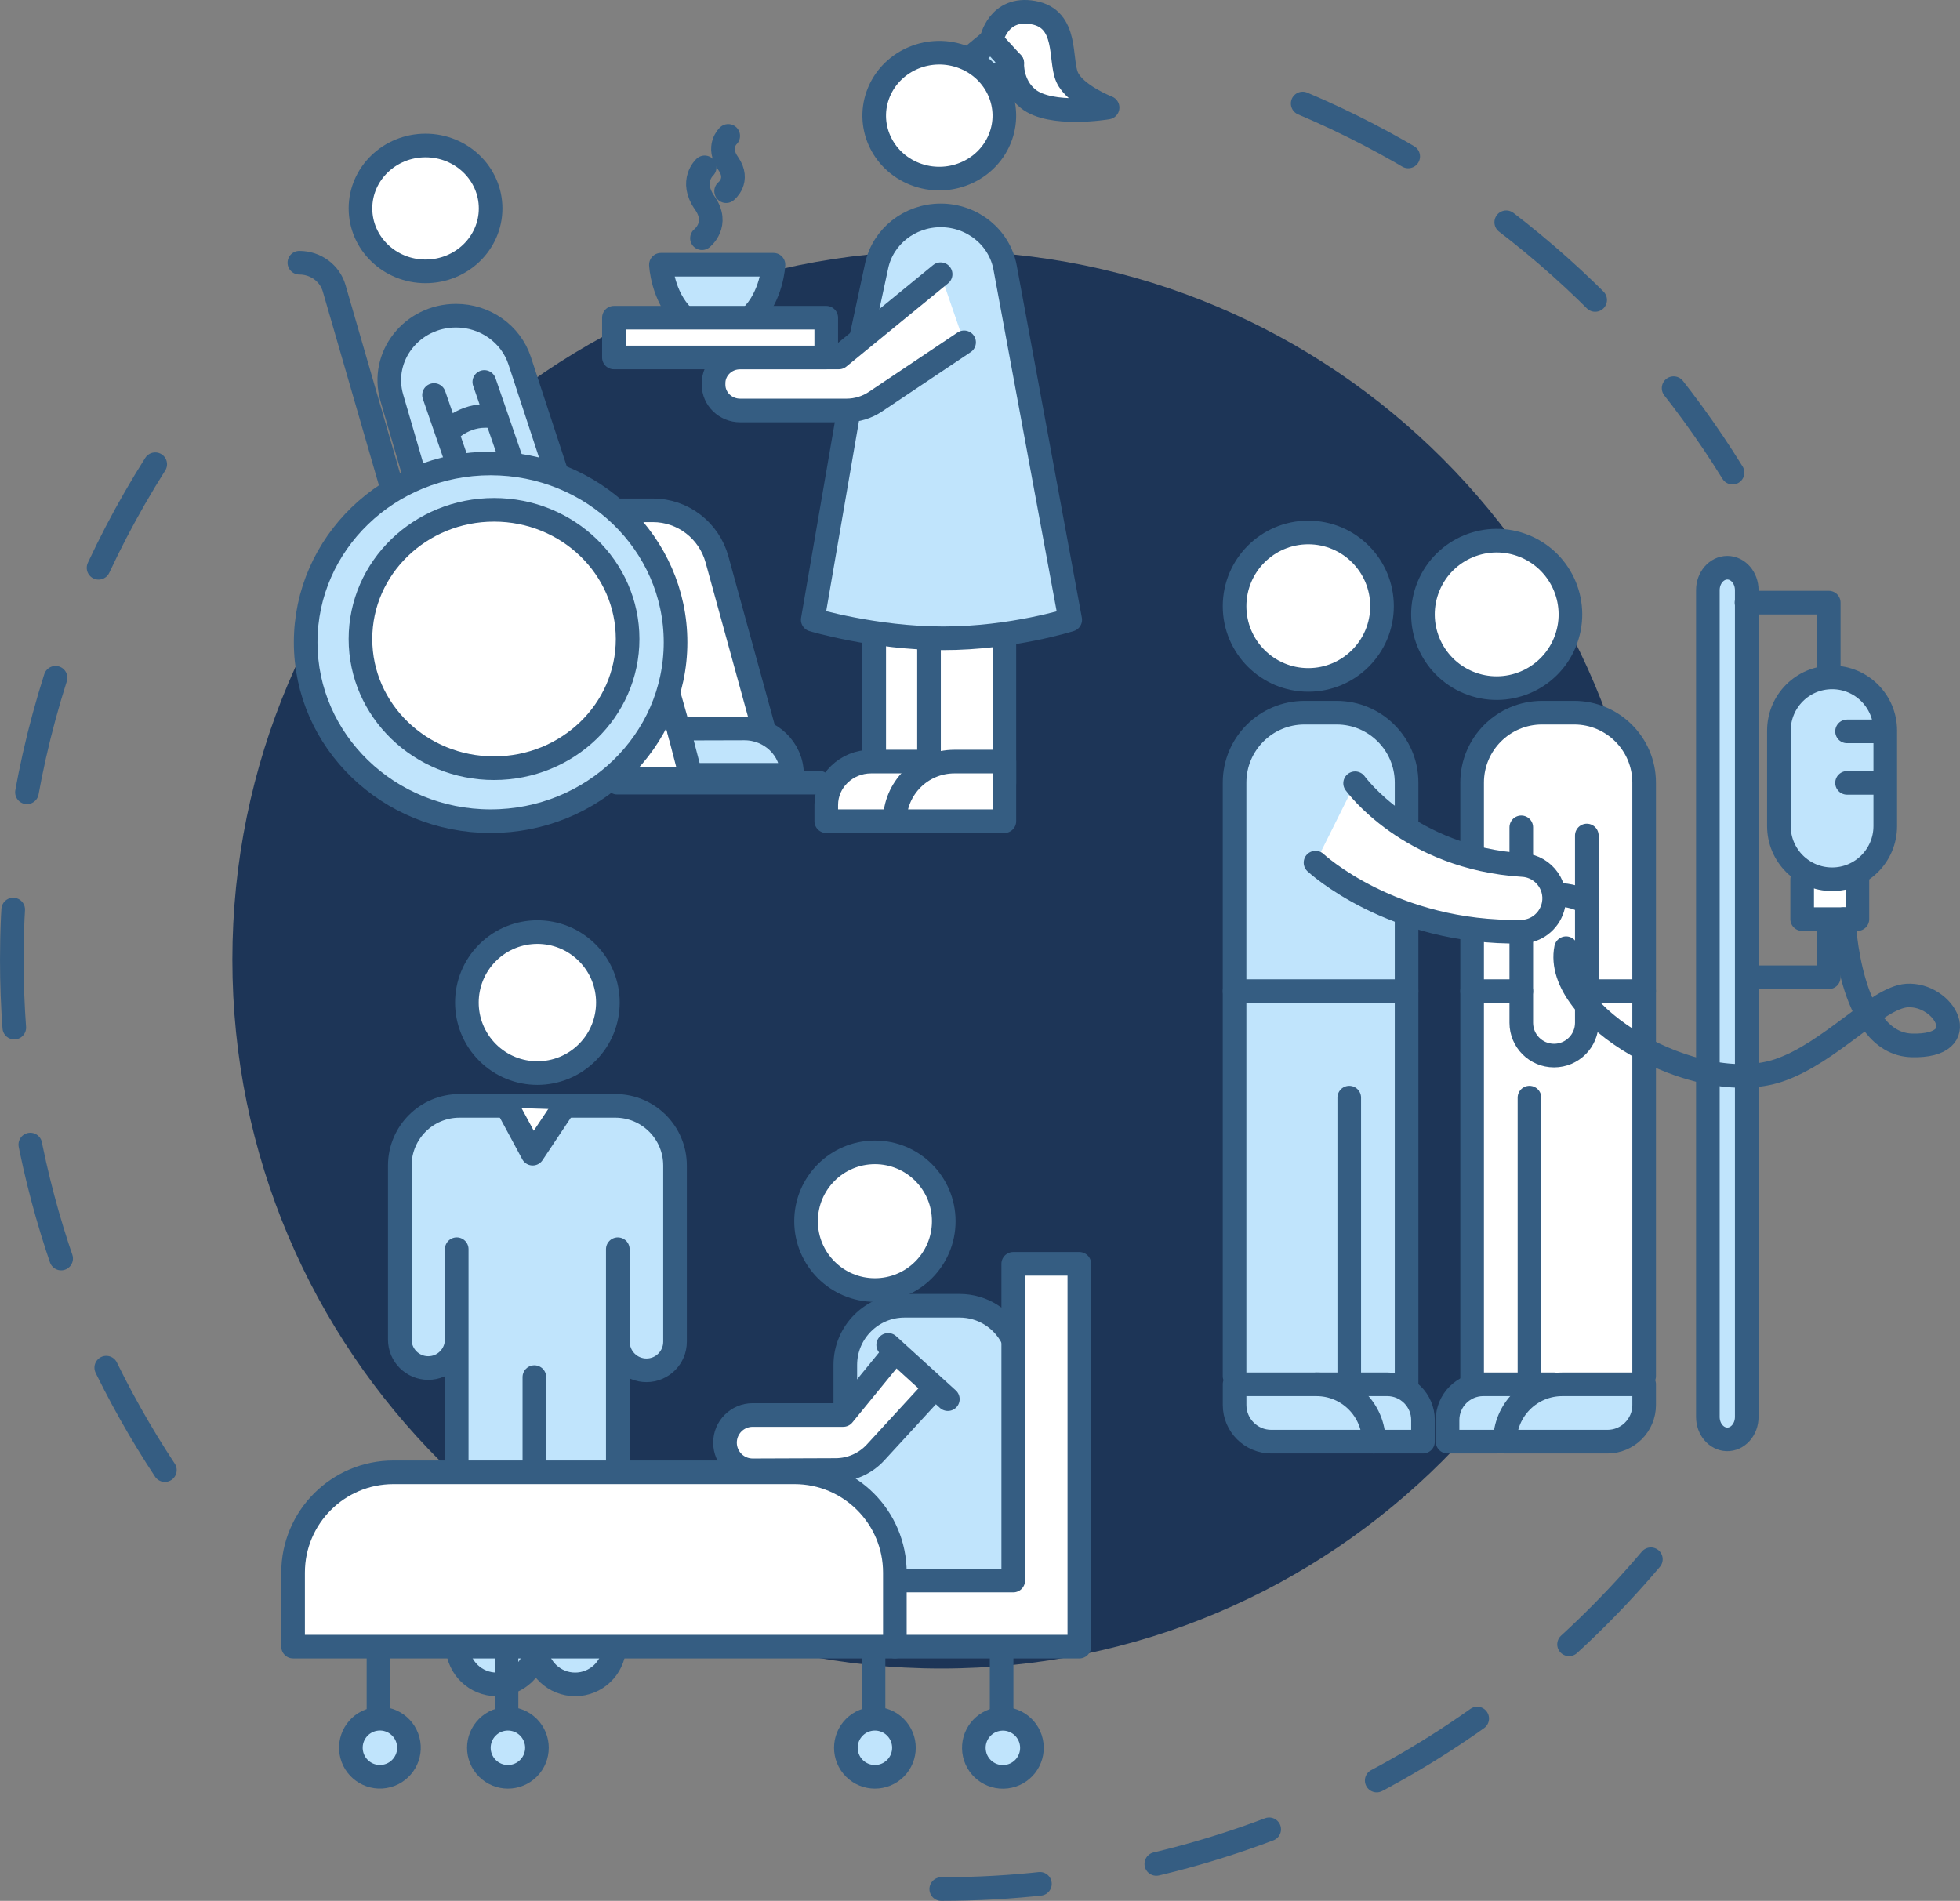 <?xml version="1.0" encoding="UTF-8"?>
<svg id="Capa_2" xmlns="http://www.w3.org/2000/svg" viewBox="0 0 1082.57 1050">
  <rect x="0" y="0" width="1082.57" height="1050" fill="#808080" stroke="none"/>
  <defs>
    <style>
      .cls-1 {
        fill: #fff;
      }

      .cls-1, .cls-2, .cls-3, .cls-4 {
        stroke: #355d82;
        stroke-linecap: round;
        stroke-linejoin: round;
        stroke-width: 13.05px;
      }

      .cls-5 {
        fill: #1d3557;
      }

      .cls-2, .cls-4 {
        fill: none;
      }

      .cls-3 {
        fill: #c0e4fc;
      }

      .cls-4 {
        stroke-dasharray: 65.26;
      }
    </style>
  </defs>
  <g id="_x3C_Layer_x3E_">
    <g>
      <g>
        <path class="cls-4" d="M91.07,812.08C37.65,731.1,6.53,634.18,6.53,530.13c0-123.8,44.05-237.51,117.3-326.27"/>
        <path class="cls-4" d="M911.83,861.3c-94.24,111.36-234.98,182.18-391.95,182.18"/>
        <path class="cls-4" d="M719.51,57.18c98.66,41.8,181.64,113.6,237.43,203.9"/>
        <path class="cls-5" d="M128.34,530.13c0-216.24,175.3-391.54,391.54-391.54,216.24,0,391.54,175.3,391.54,391.54s-175.3,391.54-391.54,391.54c-216.24,0-391.54-175.3-391.54-391.54Z"/>
      </g>
      <g>
        <path class="cls-2" d="M165.35,145.11h0c8.95,0,16.8,5.76,19.21,14.1l32.09,110.83"/>
        <path class="cls-3" d="M228.99,262.86l-12.58-43.15c-6.63-22.75,11.04-45.33,35.48-45.33h0c16.06,0,30.27,10.06,35.13,24.86l20.25,61.7"/>
        <line class="cls-2" x1="267.5" y1="210.98" x2="282.64" y2="254.89"/>
        <line class="cls-2" x1="239.73" y1="218.21" x2="252.37" y2="254.89"/>
        <line class="cls-1" x1="452.52" y1="432.34" x2="340.91" y2="432.34"/>
        <path class="cls-1" d="M423.8,410.08l-27.78-101.07c-4.4-16.02-18.89-27.12-35.41-27.12h-17.74l-53.5,148.47h137.86l-3.43-20.28"/>
        <path class="cls-3" d="M377.48,174.95c-11.66-11.28-12.44-28.72-12.44-28.72h62.18s-.78,17.45-12.44,28.72"/>
        <ellipse class="cls-3" cx="270.98" cy="354.81" rx="102.15" ry="98.8"/>
        <ellipse class="cls-1" cx="272.87" cy="352.98" rx="73.78" ry="71.36"/>
        <g>
          <polyline class="cls-1" points="482.85 432.63 482.85 339.2 554.74 339.2 554.74 432.63"/>
          <path class="cls-3" d="M468.67,227.6l-19.77,114.75s34.12,10.23,72.12,10.23,70.1-10.23,70.1-10.23l-35.97-194.57c-3.08-16.66-18.06-28.8-35.57-28.8h0c-17.12,0-31.89,11.62-35.38,27.84l-8.19,38.11"/>
          <line class="cls-1" x1="513.12" y1="354.81" x2="513.12" y2="420.68"/>
          <path class="cls-1" d="M516.9,453.61h-60.53v-8.96c0-13.24,11.1-23.97,24.78-23.97h35.75"/>
          <g>
            <path class="cls-1" d="M547.56,22.28s3.65-18.85,23.14-15.32,14.39,25.87,18.7,35.65c4.31,9.79,22.35,16.81,22.35,16.81,0,0-31.46,5.35-44.03-4.98-9.37-7.7-8.62-19.57-8.62-19.57"/>
            <polyline class="cls-3" points="549.21 43.77 559.09 34.88 547.56 22.28 536.46 31.45"/>
            <path class="cls-1" d="M485.46,50.92c-7.41,17.81,1.51,38.05,19.92,45.22,18.41,7.17,39.34-1.46,46.75-19.27,7.41-17.81-1.51-38.05-19.92-45.22-18.41-7.17-39.34,1.46-46.75,19.27Z"/>
          </g>
          <path class="cls-1" d="M519.53,151.46l-56.21,46h-54.49c-8.12,0-14.7,6.36-14.7,14.21v.85c0,7.85,6.58,14.21,14.7,14.21h58.66c5.73,0,11.33-1.69,16.04-4.85l48.97-32.79"/>
          <path class="cls-1" d="M554.74,453.61h-60.53c0-18.19,14.74-32.93,32.93-32.93h27.6v32.93Z"/>
        </g>
        <line class="cls-2" x1="369.3" y1="383.21" x2="375.93" y2="406.72"/>
        <ellipse class="cls-1" cx="235.04" cy="115.13" rx="35.94" ry="34.76"/>
        <path class="cls-3" d="M381.36,427.99h56.09s0-.2,0-.2c0-14.06-11.8-25.44-26.34-25.41l-36.37.1,6.62,25.51Z"/>
        <path class="cls-2" d="M247.77,238.19s10.19-10.98,25.86-7.88"/>
        <rect class="cls-1" x="339.08" y="175.5" width="117.28" height="21.96"/>
        <path class="cls-2" d="M389.2,92.44s-8.39,7.64,0,19.57c8.39,11.93-1.48,19.57-1.48,19.57"/>
        <path class="cls-2" d="M402.22,75.07s-6.55,5.96,0,15.27c6.55,9.31-1.16,15.27-1.16,15.27"/>
      </g>
      <g>
        <path class="cls-3" d="M339.3,910.17c-.73,11.31-10.13,20.26-21.62,20.26h0c-11.44,0-20.81-8.87-21.61-20.11"/>
        <path class="cls-3" d="M295.97,909.89c-.59,11.44-10.05,20.54-21.64,20.54h0c-11.57,0-21.02-9.06-21.64-20.48"/>
        <path class="cls-3" d="M559.09,738.99c-5.44-10.51-16.41-17.7-29.07-17.7h-30.42c-18.06,0-32.71,14.64-32.71,32.71v24.4l-3.27,111.29h104.84"/>
        <path class="cls-3" d="M252.26,812.06v-122.02l-.02.07v49.86c0,8.68-7.04,15.71-15.71,15.71h0c-8.68,0-15.71-7.04-15.71-15.71v-96.12c0-18.22,14.77-32.99,32.99-32.99h86.04c18.22,0,32.99,14.77,32.99,32.99v97.32c0,8.71-7.06,15.77-15.77,15.77h0c-8.71,0-15.77-7.06-15.77-15.77v-50.22l-.07-.9v122.02"/>
        <polyline class="cls-1" points="494.65 873.08 559.64 873.08 559.64 698.13 596.15 698.13 596.15 909.27 596.13 909.27 596.13 909.59 494.27 909.59"/>
        <circle class="cls-1" cx="483.24" cy="674.58" r="38.03"/>
        <circle class="cls-1" cx="296.82" cy="553.81" r="38.94" transform="translate(-304.67 372.09) rotate(-45)"/>
        <polyline class="cls-1" points="310.49 612.84 294.21 637.28 280.55 611.9"/>
        <line class="cls-1" x1="295.15" y1="760.69" x2="295.15" y2="812.9"/>
        <line class="cls-1" x1="553.22" y1="911.4" x2="553.22" y2="949.42"/>
        <circle class="cls-3" cx="553.98" cy="965.45" r="16.04" transform="translate(-112.34 73.82) rotate(-6.92)"/>
        <line class="cls-1" x1="482.48" y1="911.4" x2="482.48" y2="949.42"/>
        <circle class="cls-3" cx="483.24" cy="965.45" r="16.04" transform="translate(-541.14 624.48) rotate(-45)"/>
        <line class="cls-1" x1="279.77" y1="911.4" x2="279.77" y2="949.42"/>
        <circle class="cls-3" cx="280.53" cy="965.45" r="16.04" transform="translate(-600.51 481.14) rotate(-45)"/>
        <line class="cls-1" x1="209.04" y1="911.4" x2="209.04" y2="949.42"/>
        <circle class="cls-3" cx="209.8" cy="965.45" r="16.04" transform="translate(-151.94 46.07) rotate(-9.22)"/>
        <path class="cls-1" d="M492.91,748.36l-27.18,33.27h-50.01c-8.44,0-15.28,6.84-15.28,15.28h0c0,8.46,6.88,15.31,15.34,15.28l45.86-.17c8.35-.03,16.3-3.54,21.95-9.69l31.45-34.22"/>
        <line class="cls-3" x1="523.52" y1="772.87" x2="490.57" y2="742.91"/>
        <path class="cls-1" d="M161.88,813.28h332.39v40.89c0,30.58-24.83,55.41-55.41,55.41h-221.56c-30.58,0-55.41-24.83-55.41-55.41v-40.89h0Z" transform="translate(656.15 1722.86) rotate(180)"/>
      </g>
      <g>
        <g>
          <circle class="cls-1" cx="722.61" cy="334.85" r="40.72"/>
          <path class="cls-3" d="M776.9,764.68v-332.38c0-21.34-17.3-38.63-38.63-38.63h-17.75c-21.34,0-38.63,17.3-38.63,38.63v327.85"/>
          <circle class="cls-1" cx="826.67" cy="339.37" r="40.72" transform="translate(196.78 973.25) rotate(-67.5)"/>
          <path class="cls-3" d="M758.81,796.35h27.15v-11.92c0-10.91-8.85-19.76-19.76-19.76h-39.06"/>
          <path class="cls-1" d="M908.11,760.15v-327.85c0-21.34-17.3-38.63-38.63-38.63h-17.75c-21.34,0-38.63,17.3-38.63,38.63v332.38"/>
          <path class="cls-2" d="M840.25,515.83v49.16c0,10,8.1,18.1,18.1,18.1h0c10,0,18.1-8.1,18.1-18.1v-103.46"/>
          <line class="cls-2" x1="840.25" y1="457.01" x2="840.25" y2="475.11"/>
          <line class="cls-2" x1="745.23" y1="606.32" x2="745.23" y2="764.68"/>
          <line class="cls-2" x1="844.77" y1="606.32" x2="844.77" y2="764.68"/>
          <path class="cls-3" d="M826.67,796.35h-27.15v-11.92c0-10.91,8.85-19.76,19.76-19.76h39.06"/>
          <path class="cls-3" d="M681.89,764.68h45.25c17.48,0,31.67,14.19,31.67,31.67h-56.64c-11.19,0-20.27-9.08-20.27-20.27v-11.4h0Z"/>
          <path class="cls-3" d="M851.47,764.68h56.64c0,17.48-14.19,31.67-31.67,31.67h-45.25v-11.4c0-11.19,9.08-20.27,20.27-20.27Z" transform="translate(1739.31 1561.03) rotate(180)"/>
          <line class="cls-2" x1="681.89" y1="547.5" x2="776.9" y2="547.5"/>
          <line class="cls-2" x1="880.97" y1="547.5" x2="908.11" y2="547.5"/>
          <line class="cls-2" x1="813.1" y1="547.5" x2="840.25" y2="547.5"/>
          <path class="cls-2" d="M858.67,494.38c5.21-.31,11.33.58,17.77,4.11"/>
          <path class="cls-1" d="M726.6,476.51s42.24,39.49,113.92,38.13c7.83-.15,14.67-5.42,17.03-12.89h0c3.6-11.4-4.47-23.17-16.4-23.9-63.09-3.89-92.68-45.2-92.68-45.2"/>
        </g>
        <g>
          <polyline class="cls-2" points="961.44 539.83 1010.08 539.83 1010.08 507.71"/>
          <path class="cls-3" d="M943.31,596.16v186.53c0,6.71,4.63,12.2,10.44,12.39h0c6.05.19,11.04-5.41,11.04-12.39v-456.7c0-6.84-4.81-12.39-10.74-12.39h0c-5.93,0-10.74,5.55-10.74,12.39v270.17Z"/>
          <polyline class="cls-1" points="1025.91 485.69 1025.91 507.71 995.4 507.71 995.4 485.69"/>
          <polyline class="cls-2" points="964.65 332.88 1010.08 332.88 1010.08 372.8"/>
          <path class="cls-3" d="M1011.92,485.69h0c16.22,0,29.37-13.15,29.37-29.37v-52.77c0-16.22-13.15-29.37-29.37-29.37h0c-16.22,0-29.37,13.15-29.37,29.37v52.77c0,16.22,13.15,29.37,29.37,29.37Z"/>
          <line class="cls-2" x1="1039.45" y1="404" x2="1020.18" y2="404"/>
          <line class="cls-2" x1="1039.45" y1="432.45" x2="1020.18" y2="432.45"/>
          <path class="cls-2" d="M1018.34,507.71s2.75,68.83,37.63,69.75,17.9-28.91-2.75-27.53c-16.51,1.1-42.26,31.64-70.67,41.3-45.89,15.6-124.9-30.75-117.56-67.46"/>
        </g>
      </g>
    </g>
  </g>
</svg>
